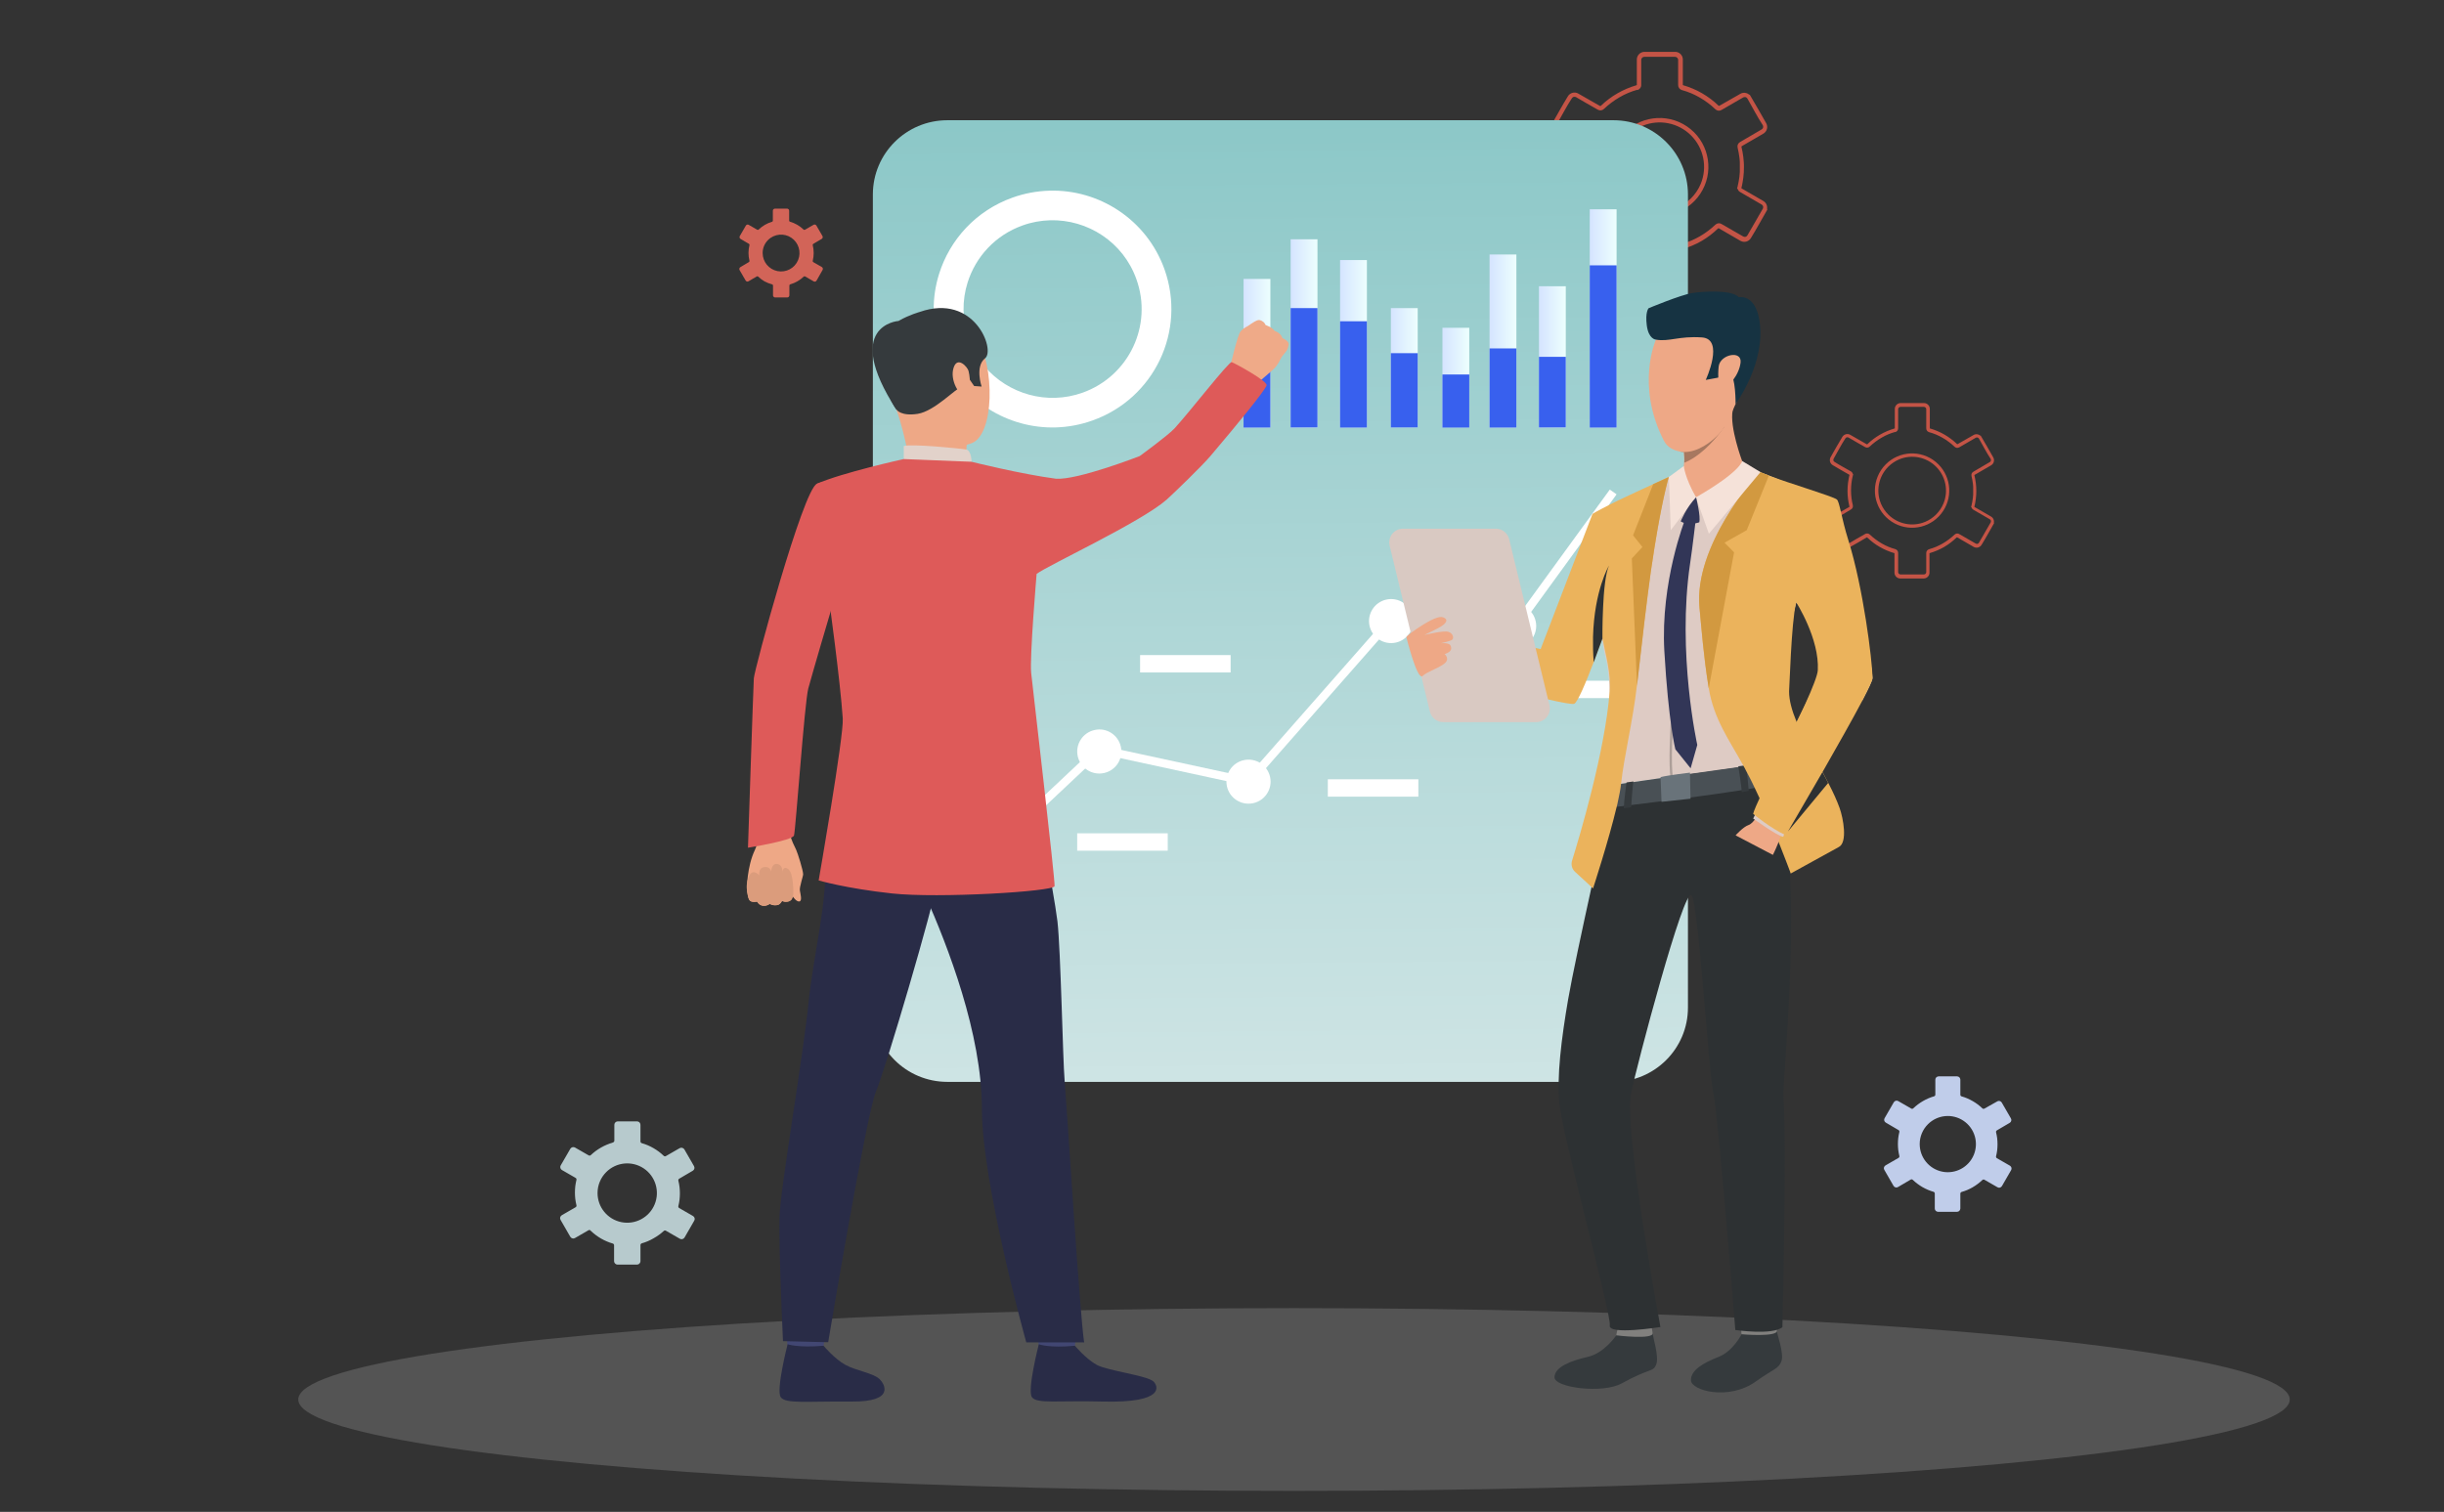 <svg width="459" height="284" viewBox="0 0 459 284" fill="none" xmlns="http://www.w3.org/2000/svg">
<rect x="0" y="0" width="459" height="284" fill="#333333" stroke="none"/>
<ellipse opacity="0.2" cx="243.023" cy="262.899" rx="187.01" ry="17.165" fill="#D9D9D9"/>
<path fill-rule="evenodd" clip-rule="evenodd" d="M362.082 211.184C363.864 209.405 366.655 209.132 368.748 210.532C370.841 211.932 371.653 214.615 370.689 216.942C369.725 219.268 367.252 220.589 364.782 220.098C362.313 219.607 360.533 217.44 360.533 214.921C360.53 213.519 361.088 212.173 362.082 211.184ZM363.222 205.944C362.499 206.155 361.805 206.453 361.153 206.831C360.494 207.212 359.883 207.67 359.332 208.197C359.231 208.3 359.073 208.319 358.949 208.245L356.489 206.831C356.353 206.754 356.192 206.734 356.042 206.775C355.883 206.816 355.748 206.92 355.666 207.063L353.941 210.05C353.857 210.189 353.834 210.356 353.877 210.513C353.923 210.668 354.026 210.799 354.165 210.88L356.561 212.286C356.687 212.357 356.75 212.505 356.713 212.645C356.623 213.011 356.553 213.382 356.505 213.756C356.463 214.135 356.442 214.516 356.441 214.898C356.442 215.277 356.463 215.655 356.505 216.032C356.553 216.408 356.622 216.782 356.713 217.15C356.751 217.297 356.681 217.45 356.545 217.518L354.109 218.923C353.971 219.009 353.869 219.143 353.821 219.299C353.778 219.453 353.802 219.618 353.885 219.754L355.618 222.765C355.705 222.903 355.838 223.005 355.994 223.053C356.148 223.095 356.313 223.072 356.449 222.989L358.845 221.583C358.969 221.508 359.127 221.528 359.229 221.631C359.781 222.155 360.392 222.613 361.05 222.997C361.707 223.375 362.406 223.672 363.134 223.883C363.273 223.923 363.368 224.05 363.366 224.195V227.03C363.365 227.191 363.432 227.344 363.55 227.453C363.663 227.57 363.818 227.636 363.981 227.637H367.559C367.889 227.625 368.154 227.36 368.166 227.03V224.227C368.168 224.077 368.269 223.946 368.414 223.907C369.138 223.704 369.833 223.409 370.482 223.029C371.14 222.645 371.751 222.187 372.303 221.663C372.41 221.557 372.577 221.54 372.703 221.623L375.147 223.029C375.283 223.112 375.448 223.135 375.602 223.092C375.758 223.045 375.891 222.943 375.977 222.805L377.703 219.81C377.785 219.673 377.808 219.509 377.766 219.355C377.723 219.199 377.623 219.066 377.487 218.979L375.027 217.565C374.903 217.492 374.841 217.346 374.875 217.206C374.966 216.838 375.035 216.464 375.083 216.088C375.124 215.711 375.146 215.333 375.147 214.954C375.146 214.572 375.124 214.191 375.083 213.812C375.034 213.438 374.965 213.067 374.875 212.701C374.84 212.551 374.913 212.396 375.051 212.326L377.447 210.92C377.584 210.839 377.685 210.707 377.726 210.553C377.77 210.396 377.747 210.229 377.663 210.09L375.937 207.103C375.772 206.83 375.425 206.729 375.139 206.871L372.687 208.253C372.559 208.327 372.397 208.304 372.295 208.197C371.749 207.671 371.14 207.215 370.482 206.839C369.828 206.456 369.127 206.158 368.398 205.952C368.259 205.913 368.164 205.785 368.166 205.641V202.805C368.165 202.643 368.099 202.488 367.982 202.374C367.87 202.263 367.718 202.199 367.559 202.198H364.085C363.924 202.201 363.77 202.263 363.653 202.374C363.537 202.488 363.471 202.643 363.47 202.805V205.641C363.466 205.787 363.364 205.912 363.222 205.944Z" fill="#C0CDEA"/>
<path fill-rule="evenodd" clip-rule="evenodd" d="M354.167 87.216C356.707 84.678 360.758 84.48 363.533 86.758C366.308 89.036 366.903 93.048 364.908 96.033C362.914 99.019 358.981 100.005 355.813 98.314C352.646 96.623 351.278 92.806 352.65 89.488C353 88.638 353.516 87.865 354.167 87.216ZM356.688 86.291C355.918 86.613 355.218 87.083 354.627 87.674C352.814 89.491 352.27 92.22 353.248 94.593C353.569 95.363 354.038 96.063 354.627 96.654C356.444 98.467 359.173 99.011 361.546 98.033C362.319 97.715 363.019 97.247 363.607 96.654C364.198 96.064 364.668 95.363 364.99 94.593C365.973 92.217 365.427 89.483 363.608 87.665C361.789 85.848 359.054 85.306 356.679 86.291H356.688ZM355.916 81.14C355.477 81.263 355.047 81.412 354.627 81.589C354.201 81.768 353.786 81.975 353.388 82.209C352.983 82.442 352.593 82.7 352.22 82.981C351.847 83.26 351.49 83.56 351.152 83.879C351.039 83.992 350.892 84.063 350.734 84.082C350.578 84.099 350.421 84.066 350.285 83.987C349.257 83.394 348.175 82.806 347.169 82.191C347.121 82.168 347.069 82.153 347.016 82.146C346.96 82.137 346.902 82.137 346.845 82.146C346.788 82.16 346.734 82.186 346.688 82.222C346.641 82.258 346.602 82.302 346.572 82.353C345.826 83.484 345.072 84.953 344.38 86.151C344.351 86.201 344.331 86.256 344.322 86.313C344.313 86.373 344.313 86.433 344.322 86.493C344.339 86.549 344.365 86.602 344.398 86.65C344.435 86.694 344.479 86.732 344.529 86.762C345.453 87.373 346.643 87.984 347.627 88.558C347.765 88.638 347.872 88.761 347.932 88.909C347.955 88.957 347.972 89.008 347.981 89.061H348.044L347.973 89.353C347.914 89.578 347.869 89.802 347.824 90.031C347.779 90.26 347.752 90.48 347.721 90.722C347.69 90.965 347.672 91.172 347.658 91.418C347.645 91.665 347.636 91.868 347.636 92.124C347.636 92.379 347.636 92.6 347.658 92.824C347.681 93.049 347.694 93.273 347.721 93.525C347.748 93.776 347.784 93.974 347.824 94.212C347.865 94.449 347.919 94.66 347.973 94.894C348.057 95.224 347.9 95.568 347.595 95.72L344.861 97.355L344.537 97.543C344.487 97.572 344.443 97.61 344.407 97.656C344.372 97.702 344.346 97.756 344.331 97.813C344.322 97.871 344.322 97.93 344.331 97.988C344.339 98.045 344.359 98.1 344.389 98.149L346.419 101.67L346.581 101.953C346.611 102.002 346.651 102.044 346.697 102.078C346.744 102.115 346.797 102.142 346.854 102.159C346.912 102.168 346.972 102.168 347.03 102.159C347.087 102.15 347.142 102.131 347.191 102.101C348.17 101.486 349.279 100.897 350.294 100.305C350.43 100.228 350.588 100.197 350.743 100.215C350.9 100.234 351.047 100.303 351.161 100.412C351.498 100.733 351.855 101.033 352.229 101.311C352.975 101.872 353.786 102.341 354.645 102.707C355.072 102.883 355.51 103.033 355.956 103.156C356.11 103.199 356.244 103.292 356.338 103.421C356.436 103.55 356.488 103.708 356.486 103.87V107.462C356.485 107.521 356.496 107.579 356.517 107.633C356.543 107.685 356.576 107.734 356.616 107.776C356.658 107.817 356.707 107.85 356.76 107.875C356.813 107.895 356.869 107.906 356.926 107.907H361.318C361.376 107.906 361.433 107.895 361.488 107.875C361.541 107.85 361.59 107.817 361.632 107.776C361.672 107.734 361.705 107.685 361.731 107.633C361.75 107.578 361.761 107.52 361.762 107.462V103.87C361.763 103.707 361.818 103.549 361.919 103.421C362.024 103.293 362.167 103.202 362.328 103.161C362.766 103.037 363.196 102.887 363.617 102.711C364.041 102.528 364.455 102.322 364.856 102.092C365.26 101.857 365.65 101.6 366.023 101.32C366.396 101.042 366.751 100.742 367.087 100.421C367.211 100.307 367.369 100.236 367.537 100.219C367.695 100.21 367.853 100.252 367.986 100.341L371.052 102.105C371.102 102.136 371.157 102.156 371.214 102.164C371.272 102.173 371.331 102.173 371.389 102.164C371.446 102.147 371.499 102.119 371.546 102.083C371.593 102.05 371.631 102.007 371.659 101.957C372.386 100.686 373.127 99.425 373.854 98.154C373.885 98.105 373.904 98.05 373.908 97.992C373.922 97.935 373.922 97.875 373.908 97.817C373.895 97.76 373.869 97.706 373.832 97.66C373.799 97.614 373.756 97.575 373.706 97.548L370.608 95.752C370.47 95.672 370.362 95.551 370.298 95.406C370.283 95.368 370.271 95.329 370.262 95.289H370.181L370.262 94.961C370.316 94.732 370.365 94.512 370.406 94.279C370.446 94.045 370.482 93.83 370.514 93.592C370.545 93.354 370.563 93.143 370.576 92.891C370.59 92.64 370.576 92.442 370.576 92.191C370.576 91.939 370.576 91.71 370.576 91.486C370.576 91.261 370.54 91.037 370.514 90.79C370.487 90.543 370.446 90.341 370.406 90.098C370.365 89.856 370.316 89.649 370.262 89.42C370.222 89.258 370.238 89.087 370.307 88.935C370.376 88.787 370.493 88.667 370.639 88.594L373.706 86.798C373.756 86.771 373.799 86.732 373.832 86.686C373.869 86.64 373.895 86.586 373.908 86.529C373.921 86.469 373.921 86.408 373.908 86.349C373.903 86.292 373.884 86.237 373.854 86.187C373.104 85.074 372.355 83.588 371.659 82.389C371.599 82.287 371.503 82.213 371.389 82.182C371.332 82.169 371.272 82.169 371.214 82.182C371.158 82.191 371.103 82.209 371.052 82.236L367.95 84.032C367.814 84.11 367.656 84.143 367.501 84.126C367.342 84.103 367.194 84.031 367.079 83.92C366.744 83.599 366.39 83.299 366.019 83.022C365.647 82.742 365.259 82.486 364.856 82.254C364.453 82.02 364.036 81.812 363.608 81.63C363.181 81.452 362.743 81.302 362.296 81.181C362.143 81.135 362.008 81.042 361.91 80.916C361.813 80.786 361.761 80.629 361.762 80.467V76.875C361.762 76.816 361.751 76.759 361.731 76.704C361.682 76.596 361.596 76.51 361.488 76.462C361.434 76.44 361.376 76.429 361.318 76.43H356.926C356.869 76.429 356.812 76.439 356.76 76.462C356.706 76.485 356.657 76.518 356.616 76.56C356.533 76.644 356.487 76.757 356.486 76.875V80.467C356.487 80.808 356.252 81.103 355.92 81.181L355.916 81.14ZM354.371 81.006C353.923 81.198 353.487 81.417 353.064 81.661C352.636 81.907 352.223 82.18 351.83 82.478C351.436 82.775 351.061 83.096 350.707 83.439C350.693 83.451 350.676 83.459 350.658 83.462C350.64 83.467 350.621 83.467 350.604 83.462C349.562 82.86 348.516 82.263 347.461 81.666C347.34 81.599 347.207 81.558 347.07 81.544C346.933 81.528 346.794 81.538 346.661 81.576C346.521 81.612 346.39 81.676 346.275 81.764C346.161 81.85 346.066 81.959 345.997 82.083C345.242 83.305 344.524 84.629 343.801 85.882C343.73 86.007 343.685 86.144 343.666 86.286C343.648 86.429 343.657 86.573 343.693 86.713C343.73 86.851 343.794 86.981 343.882 87.094C343.969 87.208 344.078 87.304 344.201 87.377C345.198 87.992 346.28 88.576 347.299 89.173C347.315 89.182 347.328 89.197 347.335 89.214C347.341 89.231 347.341 89.25 347.335 89.268L347.263 89.559C347.232 89.699 347.205 89.842 347.178 90.008C347.133 90.255 347.092 90.502 347.066 90.74C347.039 90.978 347.012 91.221 346.998 91.477C346.985 91.733 346.976 91.975 346.976 92.218C346.976 92.46 346.976 92.707 346.998 92.959C347.021 93.21 347.034 93.457 347.066 93.695C347.097 93.933 347.133 94.175 347.178 94.422C347.223 94.669 347.272 94.912 347.33 95.141C347.337 95.16 347.337 95.18 347.33 95.199C347.322 95.217 347.308 95.231 347.29 95.24C346.154 95.85 344.996 96.587 343.873 97.215L343.913 97.265L343.877 97.305C343.789 97.42 343.725 97.551 343.689 97.691C343.65 97.838 343.64 97.99 343.662 98.14C343.681 98.281 343.727 98.417 343.797 98.54L346.154 102.626L346.199 102.599L346.271 102.662C346.385 102.75 346.517 102.815 346.657 102.851C346.795 102.887 346.938 102.896 347.079 102.878C347.218 102.86 347.352 102.816 347.474 102.747C348.507 102.2 349.567 101.539 350.586 100.951C350.603 100.946 350.622 100.946 350.64 100.951C350.658 100.954 350.675 100.962 350.689 100.974C351.043 101.317 351.418 101.638 351.812 101.935C352.206 102.232 352.619 102.505 353.047 102.752C353.472 102.996 353.911 103.215 354.362 103.407C354.814 103.601 355.277 103.766 355.75 103.901C355.769 103.904 355.786 103.915 355.795 103.933C355.803 103.948 355.803 103.967 355.795 103.982V107.574C355.795 107.718 355.824 107.86 355.88 107.992C355.935 108.125 356.016 108.246 356.118 108.347C356.22 108.448 356.34 108.528 356.473 108.585C356.604 108.639 356.744 108.666 356.886 108.665H361.277C361.42 108.666 361.562 108.639 361.695 108.585C361.826 108.527 361.946 108.447 362.049 108.347C362.15 108.244 362.231 108.124 362.287 107.992C362.342 107.859 362.369 107.718 362.368 107.574V103.982C362.363 103.965 362.363 103.946 362.368 103.928C362.382 103.915 362.399 103.906 362.418 103.901C362.887 103.764 363.347 103.599 363.796 103.407C364.247 103.218 364.685 103.001 365.107 102.756C365.964 102.257 366.756 101.654 367.465 100.96C367.479 100.946 367.498 100.938 367.519 100.938C367.536 100.93 367.555 100.93 367.572 100.938L370.671 102.734C370.922 102.876 371.218 102.914 371.497 102.842C371.773 102.766 372.009 102.588 372.157 102.343C372.97 101.032 373.738 99.6 374.514 98.257L374.474 98.23C374.476 98.196 374.476 98.161 374.474 98.127C374.492 97.986 374.483 97.842 374.447 97.705C374.409 97.565 374.345 97.434 374.258 97.319C374.171 97.206 374.063 97.112 373.94 97.04L370.841 95.244C370.825 95.237 370.812 95.224 370.805 95.208C370.799 95.189 370.799 95.169 370.805 95.15L370.886 94.822C370.913 94.696 370.94 94.566 370.963 94.431C371.007 94.184 371.048 93.942 371.075 93.704C371.102 93.466 371.124 93.219 371.142 92.968C371.16 92.716 371.165 92.465 371.165 92.227C371.165 91.989 371.165 91.737 371.142 91.486C371.12 91.234 371.102 90.987 371.075 90.749C371.048 90.511 371.007 90.269 370.963 90.017C370.918 89.766 370.864 89.532 370.81 89.299C370.803 89.28 370.803 89.26 370.81 89.241C370.819 89.224 370.833 89.212 370.85 89.205L373.944 87.409C374.193 87.262 374.376 87.023 374.451 86.744C374.487 86.605 374.497 86.46 374.478 86.317C374.461 86.179 374.417 86.044 374.348 85.922C373.612 84.575 372.763 83.179 371.986 81.827L371.941 81.854C371.918 81.832 371.892 81.813 371.865 81.796C371.753 81.707 371.623 81.642 371.483 81.607C371.205 81.53 370.908 81.567 370.657 81.71L370.428 81.845L367.635 83.435C367.618 83.441 367.599 83.441 367.581 83.435C367.563 83.43 367.546 83.421 367.532 83.408C367.179 83.065 366.804 82.746 366.409 82.451C366.018 82.155 365.609 81.883 365.184 81.639C364.76 81.391 364.321 81.172 363.868 80.983C363.415 80.789 362.95 80.624 362.476 80.489C362.458 80.483 362.443 80.472 362.431 80.458C362.427 80.44 362.427 80.422 362.431 80.404V76.812C362.432 76.668 362.405 76.527 362.35 76.394C362.294 76.262 362.213 76.142 362.112 76.039C362.012 75.937 361.891 75.856 361.758 75.801C361.625 75.746 361.483 75.716 361.34 75.716H356.949C356.807 75.717 356.666 75.746 356.535 75.801C356.402 75.854 356.281 75.936 356.181 76.039C355.975 76.244 355.858 76.522 355.857 76.812V80.404C355.864 80.421 355.864 80.441 355.857 80.458C355.848 80.475 355.831 80.486 355.812 80.489C355.322 80.631 354.84 80.804 354.371 81.006Z" fill="#C45446"/>
<path fill-rule="evenodd" clip-rule="evenodd" d="M305.187 24.85C308.525 21.515 313.847 21.256 317.494 24.249C321.14 27.243 321.922 32.514 319.302 36.437C316.681 40.361 311.512 41.657 307.35 39.435C303.188 37.212 301.39 32.196 303.192 27.836C303.654 26.719 304.331 25.704 305.187 24.85ZM308.497 23.634C307.485 24.058 306.565 24.676 305.789 25.452C303.406 27.84 302.691 31.426 303.977 34.544C304.399 35.556 305.014 36.477 305.789 37.253C308.177 39.636 311.763 40.35 314.881 39.064C315.896 38.648 316.817 38.032 317.59 37.253C318.366 36.477 318.983 35.557 319.407 34.544C320.698 31.422 319.981 27.829 317.591 25.441C315.2 23.053 311.606 22.34 308.485 23.634H308.497ZM307.485 16.866C306.909 17.027 306.343 17.224 305.792 17.456C305.231 17.691 304.687 17.963 304.163 18.271C303.631 18.577 303.119 18.916 302.629 19.286C302.139 19.652 301.67 20.046 301.225 20.466C301.077 20.614 300.883 20.707 300.676 20.731C300.471 20.754 300.264 20.71 300.086 20.607C298.735 19.828 297.313 19.055 295.991 18.247C295.928 18.217 295.86 18.197 295.79 18.188C295.716 18.176 295.64 18.176 295.566 18.188C295.491 18.206 295.42 18.24 295.359 18.288C295.298 18.335 295.245 18.393 295.206 18.46C294.227 19.947 293.235 21.876 292.327 23.451C292.288 23.517 292.262 23.589 292.25 23.664C292.238 23.742 292.238 23.822 292.25 23.9C292.272 23.974 292.306 24.043 292.35 24.106C292.399 24.165 292.456 24.215 292.521 24.254C293.737 25.056 295.3 25.859 296.593 26.614C296.774 26.719 296.915 26.881 296.994 27.074C297.024 27.138 297.046 27.206 297.059 27.275H297.141L297.047 27.659C296.97 27.954 296.911 28.249 296.852 28.549C296.793 28.85 296.758 29.14 296.717 29.458C296.675 29.777 296.652 30.048 296.634 30.373C296.616 30.697 296.604 30.963 296.604 31.299C296.604 31.636 296.604 31.925 296.634 32.22C296.663 32.515 296.681 32.81 296.717 33.14C296.752 33.471 296.799 33.73 296.852 34.043C296.905 34.356 296.976 34.633 297.047 34.94C297.158 35.373 296.952 35.825 296.551 36.026L292.958 38.173L292.533 38.421C292.467 38.459 292.409 38.509 292.362 38.569C292.315 38.63 292.281 38.7 292.262 38.775C292.25 38.851 292.25 38.929 292.262 39.005C292.272 39.081 292.298 39.153 292.338 39.218L295.005 43.844L295.218 44.215C295.258 44.28 295.31 44.336 295.371 44.381C295.433 44.429 295.503 44.465 295.578 44.487C295.654 44.498 295.732 44.498 295.808 44.487C295.883 44.475 295.955 44.449 296.02 44.41C297.307 43.602 298.764 42.829 300.098 42.05C300.277 41.949 300.483 41.908 300.688 41.932C300.894 41.957 301.087 42.048 301.236 42.192C301.68 42.613 302.149 43.007 302.641 43.372C303.621 44.109 304.687 44.725 305.815 45.207C306.377 45.438 306.952 45.636 307.538 45.797C307.74 45.853 307.917 45.975 308.04 46.145C308.168 46.315 308.237 46.522 308.234 46.735V51.455C308.233 51.532 308.248 51.608 308.276 51.68C308.309 51.749 308.353 51.812 308.406 51.868C308.461 51.922 308.525 51.965 308.594 51.998C308.664 52.024 308.738 52.038 308.813 52.04H314.583C314.66 52.038 314.736 52.024 314.808 51.998C314.877 51.965 314.941 51.922 314.996 51.868C315.049 51.812 315.093 51.749 315.126 51.68C315.152 51.608 315.166 51.532 315.168 51.455V46.735C315.169 46.521 315.241 46.313 315.374 46.145C315.512 45.977 315.7 45.857 315.911 45.803C316.487 45.64 317.052 45.443 317.604 45.213C318.162 44.972 318.706 44.7 319.233 44.398C319.764 44.09 320.276 43.752 320.767 43.383C321.257 43.019 321.724 42.625 322.166 42.203C322.328 42.053 322.535 41.96 322.756 41.938C322.964 41.925 323.172 41.981 323.346 42.097L327.376 44.416C327.44 44.456 327.513 44.482 327.588 44.493C327.664 44.504 327.742 44.504 327.818 44.493C327.893 44.471 327.963 44.434 328.025 44.387C328.086 44.343 328.136 44.287 328.172 44.221C329.128 42.551 330.102 40.893 331.058 39.224C331.099 39.16 331.123 39.087 331.129 39.011C331.146 38.935 331.146 38.857 331.129 38.781C331.111 38.706 331.077 38.635 331.028 38.575C330.985 38.514 330.928 38.463 330.863 38.427L326.792 36.067C326.611 35.963 326.468 35.804 326.384 35.612C326.365 35.562 326.35 35.511 326.337 35.459H326.231L326.337 35.028C326.408 34.727 326.473 34.438 326.526 34.131C326.579 33.825 326.626 33.541 326.668 33.229C326.709 32.916 326.733 32.639 326.75 32.308C326.768 31.978 326.75 31.718 326.75 31.388C326.75 31.057 326.75 30.756 326.75 30.461C326.75 30.166 326.703 29.871 326.668 29.547C326.632 29.222 326.579 28.957 326.526 28.638C326.473 28.319 326.408 28.048 326.337 27.747C326.285 27.534 326.305 27.309 326.396 27.11C326.487 26.915 326.641 26.757 326.833 26.661L330.863 24.301C330.928 24.265 330.985 24.215 331.028 24.154C331.077 24.093 331.111 24.023 331.129 23.947C331.146 23.869 331.146 23.789 331.129 23.711C331.121 23.636 331.097 23.563 331.058 23.499C330.072 22.035 329.087 20.082 328.172 18.507C328.094 18.373 327.967 18.276 327.818 18.235C327.743 18.218 327.664 18.218 327.588 18.235C327.514 18.247 327.442 18.271 327.376 18.306L323.299 20.666C323.12 20.769 322.913 20.812 322.708 20.79C322.5 20.76 322.306 20.665 322.154 20.519C321.714 20.097 321.249 19.703 320.761 19.339C320.273 18.971 319.763 18.634 319.233 18.33C318.704 18.022 318.156 17.748 317.593 17.51C317.032 17.276 316.456 17.079 315.87 16.919C315.668 16.859 315.491 16.738 315.362 16.571C315.235 16.401 315.167 16.194 315.168 15.981V11.261C315.167 11.184 315.153 11.108 315.126 11.037C315.063 10.895 314.949 10.781 314.808 10.718C314.736 10.69 314.66 10.676 314.583 10.677H308.813C308.738 10.675 308.663 10.689 308.594 10.718C308.524 10.749 308.459 10.793 308.406 10.848C308.297 10.958 308.235 11.106 308.234 11.261V15.981C308.235 16.429 307.927 16.818 307.491 16.919L307.485 16.866ZM305.455 16.689C304.866 16.942 304.293 17.229 303.738 17.55C303.175 17.873 302.633 18.232 302.116 18.624C301.598 19.014 301.106 19.436 300.64 19.887C300.622 19.903 300.599 19.913 300.576 19.916C300.552 19.923 300.528 19.923 300.505 19.916C299.136 19.126 297.761 18.341 296.374 17.556C296.216 17.469 296.041 17.415 295.861 17.397C295.681 17.375 295.498 17.389 295.324 17.438C295.14 17.486 294.967 17.57 294.817 17.686C294.667 17.798 294.542 17.941 294.451 18.105C293.459 19.71 292.515 21.451 291.565 23.097C291.472 23.261 291.412 23.441 291.388 23.628C291.364 23.815 291.376 24.006 291.424 24.189C291.472 24.37 291.557 24.541 291.672 24.69C291.787 24.839 291.929 24.965 292.091 25.062C293.4 25.87 294.822 26.637 296.162 27.422C296.183 27.434 296.2 27.453 296.209 27.475C296.218 27.498 296.218 27.523 296.209 27.546L296.115 27.929C296.073 28.112 296.038 28.301 296.003 28.52C295.944 28.844 295.89 29.169 295.855 29.481C295.82 29.794 295.784 30.113 295.767 30.449C295.749 30.785 295.737 31.104 295.737 31.422C295.737 31.741 295.737 32.066 295.767 32.396C295.796 32.727 295.814 33.051 295.855 33.364C295.896 33.676 295.944 33.995 296.003 34.32C296.062 34.644 296.127 34.963 296.203 35.264C296.212 35.289 296.212 35.316 296.203 35.34C296.192 35.364 296.173 35.382 296.15 35.394C294.657 36.196 293.135 37.164 291.66 37.99L291.713 38.055L291.666 38.108C291.55 38.258 291.465 38.431 291.418 38.615C291.366 38.808 291.354 39.008 291.382 39.205C291.407 39.39 291.467 39.568 291.559 39.73L294.657 45.1L294.716 45.065L294.811 45.147C294.961 45.263 295.134 45.348 295.318 45.395C295.499 45.442 295.687 45.454 295.873 45.43C296.055 45.408 296.232 45.349 296.392 45.259C297.749 44.539 299.142 43.672 300.481 42.899C300.504 42.892 300.529 42.892 300.552 42.899C300.576 42.903 300.598 42.913 300.617 42.929C301.082 43.38 301.575 43.801 302.092 44.191C302.611 44.582 303.153 44.94 303.715 45.265C304.273 45.586 304.851 45.874 305.443 46.127C306.037 46.381 306.646 46.597 307.267 46.776C307.292 46.779 307.314 46.794 307.326 46.817C307.336 46.837 307.336 46.862 307.326 46.882V51.602C307.326 51.791 307.364 51.977 307.438 52.151C307.51 52.326 307.616 52.484 307.751 52.617C307.885 52.75 308.043 52.856 308.217 52.93C308.389 53.001 308.573 53.037 308.76 53.036H314.53C314.718 53.038 314.905 53.001 315.079 52.93C315.252 52.855 315.41 52.749 315.545 52.617C315.678 52.483 315.784 52.325 315.858 52.151C315.929 51.977 315.965 51.791 315.964 51.602V46.882C315.957 46.859 315.957 46.834 315.964 46.811C315.982 46.794 316.005 46.782 316.029 46.776C316.645 46.596 317.25 46.379 317.841 46.127C318.432 45.878 319.008 45.593 319.563 45.271C320.69 44.615 321.73 43.823 322.661 42.911C322.68 42.893 322.706 42.882 322.732 42.881C322.754 42.871 322.78 42.871 322.803 42.881L326.874 45.242C327.204 45.428 327.593 45.479 327.96 45.383C328.322 45.284 328.633 45.05 328.827 44.728C329.895 43.005 330.904 41.123 331.925 39.359L331.872 39.323C331.875 39.278 331.875 39.233 331.872 39.188C331.896 39.002 331.884 38.814 331.837 38.633C331.787 38.45 331.703 38.278 331.589 38.126C331.474 37.978 331.331 37.854 331.17 37.76L327.098 35.4C327.077 35.391 327.06 35.374 327.051 35.352C327.043 35.327 327.043 35.3 327.051 35.276L327.157 34.845C327.193 34.68 327.228 34.508 327.258 34.331C327.317 34.007 327.37 33.688 327.405 33.376C327.441 33.063 327.47 32.738 327.494 32.408C327.517 32.078 327.523 31.747 327.523 31.434C327.523 31.122 327.523 30.791 327.494 30.461C327.464 30.13 327.441 29.806 327.405 29.493C327.37 29.18 327.317 28.862 327.258 28.531C327.199 28.201 327.128 27.894 327.057 27.587C327.049 27.562 327.049 27.535 327.057 27.511C327.069 27.489 327.088 27.472 327.11 27.463L331.176 25.103C331.503 24.91 331.743 24.597 331.842 24.23C331.89 24.047 331.902 23.857 331.878 23.669C331.855 23.487 331.797 23.31 331.707 23.15C330.739 21.38 329.624 19.545 328.603 17.769L328.544 17.804C328.513 17.775 328.48 17.75 328.444 17.727C328.296 17.61 328.125 17.526 327.942 17.48C327.577 17.378 327.186 17.426 326.857 17.615L326.556 17.792L322.885 19.881C322.863 19.889 322.838 19.889 322.815 19.881C322.79 19.875 322.768 19.863 322.75 19.846C322.286 19.395 321.793 18.976 321.275 18.589C320.761 18.199 320.223 17.842 319.664 17.521C319.108 17.195 318.53 16.907 317.935 16.659C317.34 16.404 316.729 16.188 316.106 16.01C316.083 16.002 316.062 15.988 316.047 15.969C316.042 15.946 316.042 15.921 316.047 15.898V11.178C316.048 10.99 316.012 10.803 315.941 10.629C315.866 10.455 315.76 10.297 315.628 10.163C315.495 10.028 315.337 9.921 315.162 9.85C314.988 9.777 314.801 9.739 314.613 9.738H308.842C308.656 9.739 308.471 9.777 308.299 9.85C308.123 9.92 307.964 10.027 307.833 10.163C307.562 10.431 307.409 10.796 307.408 11.178V15.898C307.418 15.921 307.418 15.946 307.408 15.969C307.396 15.991 307.374 16.006 307.349 16.01C306.704 16.197 306.072 16.424 305.455 16.689Z" fill="#C45446"/>
<path fill-rule="evenodd" clip-rule="evenodd" d="M113.859 220.172C115.74 218.294 118.685 218.006 120.895 219.484C123.104 220.962 123.962 223.795 122.944 226.25C121.926 228.706 119.316 230.101 116.709 229.582C114.102 229.064 112.224 226.776 112.223 224.118C112.221 222.637 112.809 221.217 113.859 220.172ZM115.065 214.641C113.53 215.085 112.122 215.888 110.959 216.985C110.852 217.094 110.685 217.115 110.555 217.036L107.958 215.544C107.655 215.402 107.295 215.507 107.115 215.788L105.293 218.941C105.133 219.24 105.238 219.612 105.53 219.784L108.101 221.268C108.231 221.343 108.296 221.494 108.261 221.639C108.166 222.028 108.093 222.422 108.042 222.82C107.998 223.22 107.976 223.623 107.975 224.025C107.976 224.425 107.998 224.825 108.042 225.223C108.092 225.62 108.166 226.014 108.261 226.403C108.302 226.558 108.228 226.72 108.084 226.791L105.513 228.275C105.365 228.363 105.256 228.505 105.209 228.671C105.164 228.834 105.188 229.008 105.277 229.152L107.106 232.33C107.197 232.476 107.338 232.584 107.502 232.634C107.665 232.679 107.839 232.654 107.983 232.566L110.555 231.082C110.704 231.018 110.878 231.076 110.959 231.217C111.542 231.77 112.187 232.254 112.882 232.659C113.574 233.059 114.313 233.374 115.082 233.595C115.228 233.637 115.329 233.771 115.327 233.924V236.917C115.328 237.086 115.398 237.247 115.521 237.364C115.638 237.484 115.799 237.554 115.967 237.557H119.643C119.812 237.554 119.973 237.484 120.09 237.364C120.213 237.247 120.283 237.086 120.284 236.917V233.89C120.286 233.732 120.393 233.594 120.545 233.553C121.31 233.338 122.044 233.027 122.729 232.625C123.433 232.233 124.09 231.761 124.685 231.217C124.808 231.119 124.984 231.119 125.107 231.217L127.687 232.701C127.831 232.789 128.005 232.814 128.167 232.768C128.332 232.719 128.473 232.611 128.564 232.465L130.385 229.303C130.473 229.156 130.498 228.98 130.452 228.814C130.403 228.652 130.295 228.513 130.149 228.426L127.56 226.934C127.429 226.857 127.364 226.703 127.4 226.555C127.496 226.166 127.569 225.772 127.619 225.374C127.663 224.977 127.686 224.577 127.687 224.177C127.686 223.774 127.663 223.372 127.619 222.971C127.568 222.574 127.495 222.18 127.4 221.791C127.364 221.634 127.441 221.474 127.586 221.403L130.115 219.919C130.407 219.747 130.511 219.375 130.351 219.076L128.53 215.915C128.441 215.768 128.299 215.663 128.134 215.619C127.972 215.575 127.799 215.597 127.653 215.678L125.056 217.171C124.921 217.249 124.751 217.224 124.643 217.112C124.067 216.557 123.424 216.075 122.729 215.678C122.038 215.275 121.299 214.96 120.529 214.743C120.382 214.701 120.282 214.566 120.284 214.414V211.286C120.283 211.114 120.213 210.95 120.09 210.831C119.97 210.715 119.81 210.649 119.643 210.645H116.018C115.851 210.649 115.692 210.715 115.571 210.831C115.448 210.95 115.378 211.114 115.377 211.286V214.279C115.376 214.441 115.259 214.579 115.099 214.608L115.065 214.641Z" fill="#B7CACD"/>
<path fill-rule="evenodd" clip-rule="evenodd" d="M280.163 38.127C281.457 36.835 283.484 36.637 285.004 37.654C286.523 38.67 287.114 40.619 286.413 42.309C285.713 43.998 283.917 44.958 282.124 44.601C280.33 44.244 279.038 42.67 279.037 40.842C279.035 39.823 279.44 38.845 280.163 38.127ZM281.024 34.322C279.963 34.63 278.994 35.191 278.199 35.958C278.122 36.031 278.006 36.046 277.914 35.992L276.134 34.966C276.035 34.909 275.918 34.895 275.809 34.925C275.694 34.954 275.597 35.03 275.542 35.134L274.283 37.303C274.227 37.406 274.213 37.527 274.243 37.64C274.271 37.753 274.344 37.849 274.446 37.907L276.186 38.928C276.279 38.978 276.325 39.087 276.296 39.189C276.228 39.454 276.178 39.723 276.145 39.995C276.11 40.27 276.093 40.547 276.093 40.824C276.093 41.1 276.11 41.375 276.145 41.648C276.177 41.922 276.227 42.193 276.296 42.46C276.321 42.568 276.268 42.678 276.168 42.727L274.399 43.777C274.299 43.838 274.226 43.936 274.196 44.05C274.166 44.163 274.181 44.283 274.237 44.386L275.501 46.567C275.62 46.768 275.876 46.839 276.081 46.729L277.822 45.708C277.914 45.655 278.03 45.669 278.106 45.743C278.503 46.126 278.945 46.459 279.423 46.735C279.928 47.009 280.466 47.219 281.024 47.362C281.125 47.39 281.196 47.482 281.198 47.588V49.647C281.196 49.763 281.242 49.874 281.325 49.954C281.407 50.039 281.52 50.087 281.638 50.088H284.162C284.28 50.087 284.393 50.039 284.475 49.954C284.558 49.874 284.604 49.763 284.602 49.647V47.588C284.606 47.48 284.678 47.386 284.782 47.356C285.31 47.207 285.816 46.993 286.29 46.718C286.768 46.443 287.211 46.109 287.607 45.726C287.694 45.657 287.816 45.657 287.903 45.726L289.672 46.747C289.878 46.857 290.134 46.785 290.252 46.584L291.517 44.357C291.573 44.256 291.588 44.138 291.557 44.026C291.528 43.912 291.455 43.815 291.354 43.754L289.574 42.727C289.482 42.675 289.436 42.568 289.463 42.466C289.53 42.199 289.578 41.928 289.608 41.654C289.643 41.381 289.661 41.106 289.661 40.83C289.661 40.553 289.643 40.276 289.608 40.001C289.578 39.729 289.529 39.46 289.463 39.194C289.433 39.088 289.485 38.975 289.585 38.928L291.325 37.901C291.427 37.844 291.5 37.747 291.528 37.634C291.558 37.521 291.544 37.401 291.488 37.298L290.229 35.128C290.174 35.024 290.077 34.948 289.962 34.919C289.848 34.888 289.727 34.905 289.626 34.966L287.845 35.992C287.75 36.047 287.631 36.03 287.555 35.952C287.159 35.572 286.719 35.24 286.244 34.966C285.768 34.689 285.26 34.473 284.73 34.322C284.628 34.294 284.557 34.201 284.556 34.096V32.036C284.557 31.919 284.511 31.807 284.428 31.723C284.344 31.643 284.232 31.597 284.115 31.596H281.604C281.487 31.597 281.375 31.643 281.29 31.723C281.208 31.807 281.162 31.919 281.163 32.036V34.096C281.167 34.192 281.112 34.282 281.024 34.322Z" fill="#D26458"/>
<path d="M303.022 203.229H177.916C170.194 203.229 163.93 196.982 163.93 189.281V36.534C163.93 28.833 170.194 22.586 177.916 22.586H303.022C310.744 22.586 317.008 28.833 317.008 36.534V189.281C317.008 196.982 310.744 203.229 303.022 203.229Z" fill="url(#paint0_linear)"/>
<path d="M218.69 50.56C215.341 41.252 206.418 35.514 197.008 35.821C194.733 35.897 192.432 36.305 190.156 37.121C183.304 39.569 178.394 45.001 176.375 51.427C174.968 55.889 174.968 60.811 176.656 65.554C176.835 66.013 177.014 66.497 177.193 66.931C178.088 68.971 179.264 70.832 180.644 72.464C186.474 79.298 196.165 82.205 205.165 78.992C216.798 74.861 222.832 62.137 218.69 50.56ZM203.324 73.765C196.599 76.162 189.338 73.994 184.94 68.869C183.892 67.645 183.022 66.242 182.358 64.712C182.204 64.381 182.076 64.024 181.948 63.667C180.67 60.122 180.67 56.425 181.718 53.084C183.227 48.265 186.909 44.185 192.048 42.349C193.736 41.737 195.474 41.431 197.187 41.38C204.244 41.175 210.943 45.46 213.423 52.447C216.543 61.117 212.017 70.654 203.324 73.765Z" fill="white"/>
<path d="M261.572 117.191L284.967 118.517L303.606 92.864L302.328 91.972L284.2 116.911L260.907 115.61L234.214 145.981L206.242 139.938L178.628 165.922L179.676 167.07L206.727 141.621L234.776 147.69L261.572 117.191Z" fill="white"/>
<path d="M238.531 145.956C239.017 148.2 237.585 150.393 235.361 150.877C233.111 151.362 230.912 149.934 230.426 147.715C229.94 145.471 231.372 143.278 233.596 142.794C235.846 142.309 238.045 143.712 238.531 145.956Z" fill="white"/>
<path d="M265.311 115.789C265.797 118.033 264.365 120.226 262.14 120.711C259.89 121.195 257.691 119.767 257.206 117.549C256.72 115.305 258.152 113.112 260.376 112.627C262.6 112.143 264.825 113.545 265.311 115.789Z" fill="white"/>
<path d="M288.415 116.707C288.9 118.951 287.469 121.144 285.244 121.629C282.994 122.113 280.795 120.685 280.309 118.467C279.824 116.223 281.255 114.03 283.48 113.545C285.704 113.061 287.929 114.463 288.415 116.707Z" fill="white"/>
<path d="M210.508 140.294C210.994 142.538 209.562 144.731 207.337 145.216C205.087 145.7 202.889 144.272 202.403 142.054C201.917 139.81 203.349 137.617 205.573 137.132C207.823 136.622 210.022 138.05 210.508 140.294Z" fill="white"/>
<path d="M219.307 156.538H202.304V159.802H219.307V156.538Z" fill="white"/>
<path d="M231.119 123.056H214.116V126.32H231.119V123.056Z" fill="white"/>
<path d="M266.377 146.389H249.374V149.653H266.377V146.389Z" fill="white"/>
<path d="M281.618 100.565H264.615V103.829H281.618V100.565Z" fill="white"/>
<path d="M306.29 127.876H289.287V131.14H306.29V127.876Z" fill="white"/>
<path d="M238.585 52.395H233.548V80.318H238.585V52.395Z" fill="url(#paint1_linear)"/>
<path d="M247.43 44.949H242.393V80.318H247.43V44.949Z" fill="url(#paint2_linear)"/>
<path d="M256.714 48.851H251.677V80.319H256.714V48.851Z" fill="url(#paint3_linear)"/>
<path d="M266.252 57.877H261.215V80.292H266.252V57.877Z" fill="url(#paint4_linear)"/>
<path d="M238.585 62.621H233.548V80.318H238.585V62.621Z" fill="#3860EE"/>
<path d="M247.43 57.877H242.393V80.292H247.43V57.877Z" fill="#3860EE"/>
<path d="M256.714 60.352H251.677V80.318H256.714V60.352Z" fill="#3860EE"/>
<path d="M266.252 66.344H261.215V80.292H266.252V66.344Z" fill="#3860EE"/>
<path d="M275.937 61.575H270.9V80.293H275.937V61.575Z" fill="url(#paint5_linear)"/>
<path d="M284.788 47.805H279.751V80.318H284.788V47.805Z" fill="url(#paint6_linear)"/>
<path d="M294.064 53.772H289.027V80.318H294.064V53.772Z" fill="url(#paint7_linear)"/>
<path d="M303.604 39.314H298.567V80.318H303.604V39.314Z" fill="url(#paint8_linear)"/>
<path d="M275.937 70.348H270.9V80.319H275.937V70.348Z" fill="#3860EE"/>
<path d="M284.788 65.452H279.751V80.318H284.788V65.452Z" fill="#3860EE"/>
<path d="M294.064 67.032H289.027V80.293H294.064V67.032Z" fill="#3860EE"/>
<path d="M303.604 49.845H298.567V80.318H303.604V49.845Z" fill="#3860EE"/>
<path d="M147.588 154.575C147.588 154.575 148.381 155.85 148.457 156.895C148.534 157.711 149.224 158.961 149.531 159.649C149.838 160.338 150.81 163.423 150.835 164.214C150.861 164.545 150.119 166.611 150.222 167.274C150.324 167.937 150.707 169.237 150.119 169.339C149.531 169.416 148.841 168.345 148.841 168.345C148.841 168.345 148.892 168.957 148.381 169.186C147.409 169.645 146.872 169.237 146.872 169.237C146.872 169.237 146.514 169.9 146.054 170.002C145.057 170.206 144.571 169.798 144.571 169.798C144.571 169.798 144.136 170.181 143.446 170.155C142.551 170.13 142.193 169.365 142.193 169.365C142.193 169.365 141.068 169.594 140.736 169.059C140.403 168.549 140.454 167.988 140.327 167.503C140.199 167.019 140.301 162.76 141.758 159.7C143.216 156.64 141.4 153.631 141.4 153.631L147.588 154.575Z" fill="#EEA886"/>
<path d="M148.993 167.937C148.993 167.937 149.095 164.112 148.072 163.296C147.049 162.48 146.947 163.857 146.947 163.857C146.947 163.857 147.075 162.48 145.976 162.301C144.876 162.123 144.825 163.729 144.825 163.729C144.825 163.729 144.646 162.684 143.495 162.888C142.345 163.092 142.601 164.443 142.601 164.443C142.601 164.443 141.501 163.117 140.785 164.392C139.583 166.534 140.734 169.059 140.734 169.059C140.734 169.059 141.066 169.645 142.191 169.365C142.191 169.365 142.933 170.844 144.569 169.773C144.569 169.773 146.257 170.691 146.87 169.212C146.896 169.237 148.763 170.13 148.993 167.937Z" fill="#DB9C7C"/>
<path d="M160.598 99.444C160.598 99.444 154.027 121.272 151.803 129.33C151.113 131.854 149.425 155.977 149.118 156.946C148.811 157.915 140.476 159.241 140.476 159.241C140.476 159.241 141.473 129.049 141.576 127.417C141.678 125.76 150.78 92.074 153.414 90.875C155.408 89.983 156.431 90.722 158.937 92.558C162.491 95.159 160.598 99.444 160.598 99.444Z" fill="#DE5A59"/>
<path d="M242.038 64.661C242.038 64.661 241.884 65.503 241.654 65.86C241.654 65.86 241.168 66.446 240.836 66.88C240.734 67.007 240.657 67.135 240.606 67.237C240.401 67.594 240.069 68.435 239.353 69.175C238.637 69.889 235.85 72.209 235.85 72.209L233.472 70.195L230.992 69.073C230.992 69.073 232.373 63.055 232.961 62.29C233.012 62.213 233.089 62.137 233.14 62.086C233.702 61.499 234.367 61.295 234.699 61.015C234.827 60.913 236.106 59.995 236.54 60.122C237.18 60.275 237.538 60.658 237.691 61.066C237.691 61.066 238.918 61.448 239.378 62.162C239.378 62.162 240.529 62.468 240.861 63.539C240.887 63.514 241.986 63.973 242.038 64.661Z" fill="#EFAA88"/>
<path d="M195.707 105.283L197.395 104.645C197.395 104.645 195.273 99.698 194.352 99.8C193.278 99.928 191.949 100.285 191.949 100.285L195.707 105.283Z" fill="#EAD8CF"/>
<path d="M196.093 106.15C195.889 105.997 192.488 99.494 192.488 99.494L185.252 100.489L189.164 108.164L196.093 106.15Z" fill="#DA9B5B"/>
<path d="M155.261 248.543C155.261 248.543 154.673 252.7 154.596 253.312C154.519 253.924 147.923 252.955 147.923 252.955L147.411 248.008C147.411 248.008 154.443 247.957 155.261 248.543Z" fill="#424773"/>
<path d="M154.667 252.801C154.667 252.801 156.764 255.3 158.784 256.397C160.803 257.493 163.974 257.927 165.176 259.049C166.045 259.865 168.321 263.358 159.934 263.282C151.548 263.205 147.508 263.766 146.613 262.44C145.718 261.089 147.917 252.521 147.917 252.521C147.917 252.521 149.86 253.209 154.667 252.801Z" fill="#292C47"/>
<path d="M202.458 248.543C202.458 248.543 201.87 252.7 201.793 253.312C201.716 253.924 195.12 252.955 195.12 252.955L194.583 248.008C194.608 248.008 201.64 247.957 202.458 248.543Z" fill="#424773"/>
<path d="M201.872 252.801C201.872 252.801 203.968 255.3 205.988 256.397C208.008 257.493 215.423 258.386 216.625 259.508C217.494 260.324 218.926 263.588 207.113 263.282C198.727 263.052 194.687 263.766 193.792 262.44C192.897 261.089 195.096 252.521 195.096 252.521C195.096 252.521 196.962 253.26 201.872 252.801Z" fill="#292C47"/>
<path d="M160.73 142.029C160.73 142.029 154.543 151.847 155.003 160.695C155.463 169.569 152.753 179.234 151.833 188.49C150.784 198.818 146.54 223.273 146.387 228.781C146.233 234.314 147.051 251.935 147.051 251.935L155.54 252.139C155.54 252.139 162.674 209.401 164.515 205.04C166.356 200.68 175.509 169.595 175.841 166.101C176.148 162.633 160.73 142.029 160.73 142.029Z" fill="#292C47"/>
<path d="M193.306 143.354C193.306 143.354 197.959 167.656 198.598 173.088C199.212 178.519 199.621 199.353 199.928 202.744C200.235 206.136 202.792 247.013 203.61 252.164H192.743C192.743 252.164 184.408 222.38 184.408 208.278C184.408 194.176 177.965 177.627 173.823 168.319C169.655 159.011 160.144 158.807 157.587 141.544C157.612 141.518 189.854 137.872 193.306 143.354Z" fill="#292C47"/>
<path d="M171.06 59.561C171.06 59.561 179.37 56.475 183.205 62.774C187.04 69.072 186.657 81.721 182.489 83.251C178.296 84.806 172.006 83.99 169.858 80.037C167.71 76.085 165.767 70.373 165.869 66.573C165.946 62.774 168.861 60.657 171.06 59.561Z" fill="#EEA886"/>
<path d="M181.569 83.556C181.569 83.556 181.211 85.8 181.8 86.897C182.362 87.993 171.035 88.019 171.035 88.019C171.035 88.019 170.115 82.026 168.376 76.952C166.612 71.903 181.569 83.556 181.569 83.556Z" fill="#EEA886"/>
<path d="M168.376 76.952C168.376 76.952 169.169 78.227 172.339 77.743C175.535 77.233 179.422 73 180.751 72.541C182.081 72.082 182.106 71.291 182.106 71.291L182.95 72.515L184.356 72.617C184.356 72.617 183.052 68.818 185.021 67.288C186.964 65.732 183.001 55.022 172.748 58.592C172.748 58.592 164.873 60.76 165.18 65.222C165.461 69.659 166.612 74.734 168.376 76.952Z" fill="#353A3D"/>
<path d="M182.468 86.744C182.468 86.744 182.443 84.628 181.471 84.449C180.525 84.245 170.911 83.327 169.735 83.786V86.234C169.735 86.234 172.011 87.637 182.468 86.744Z" fill="#E2D2CA"/>
<path d="M181.899 69.684C181.72 68.945 179.802 66.803 179.087 69.098C178.345 71.393 180.186 74.479 181.209 74.198C182.231 73.918 182.359 71.572 181.899 69.684Z" fill="#EEA886"/>
<path d="M220.582 111.632C220.634 111.659 220.634 111.659 220.582 111.632V111.632Z" fill="#323657"/>
<path d="M198.342 89.932C191.745 89.065 182.464 86.745 182.464 86.745L169.731 86.234C169.731 86.234 158.046 88.81 153.443 90.876C153.009 91.08 153.009 101.28 151.807 103.957L155.617 111.99C155.617 111.99 157.816 127.902 158.276 134.965C158.506 138.178 153.75 165.387 153.75 165.387C153.75 165.387 158.838 166.892 167.532 167.835C176.225 168.779 197.933 167.478 198.06 166.458C198.188 165.438 193.867 128.361 193.663 126.423C193.356 123.465 194.685 107.808 194.685 107.808C196.68 106.252 214.296 98.092 219.103 93.859C220.382 92.712 225.828 87.459 227.362 85.623C232.834 79.171 237.308 73.663 237.845 72.464C238.459 71.776 231.913 68.231 231.325 68.027C230.814 67.849 223.424 77.386 220.586 80.472C219.308 81.849 214.041 85.674 214.041 85.674C214.041 85.674 202.484 90.187 198.342 89.932Z" fill="#DE5A59"/>
<path d="M168.681 60.3C168.681 60.3 158.096 61.117 168.349 76.952L168.681 60.3Z" fill="#353A3D"/>
<path d="M303.554 250.839C303.554 250.839 301.33 254.179 298.185 254.893C295.066 255.607 291.972 256.755 291.946 258.718C291.921 260.682 300.998 261.855 304.577 259.866C309.921 256.908 310.458 257.8 311.046 256.321C311.634 254.842 310.33 250.89 310.381 250.405C310.458 249.844 303.554 250.839 303.554 250.839Z" fill="#353A3D"/>
<path d="M303.913 249.206C303.913 249.206 303.504 250.812 303.555 250.838C303.606 250.863 310.612 251.705 310.382 250.404C310.203 249.359 309.973 248.211 309.973 248.211L303.913 249.206Z" fill="#81807E"/>
<path d="M327.083 250.634C327.083 250.634 325.497 253.821 322.762 254.892C319.847 256.04 317.52 257.391 317.571 259.304C317.622 261.216 324.679 263.18 329.793 259.482C333.04 257.162 334.063 257.136 334.574 255.683C335.086 254.229 333.679 250.404 333.679 249.945C333.756 249.384 327.083 250.634 327.083 250.634Z" fill="#353A3D"/>
<path d="M326.999 248.976C326.999 248.976 327.024 250.608 327.075 250.634C327.127 250.659 333.902 251.22 333.723 249.945C333.595 248.951 333.058 247.727 333.058 247.727L326.999 248.976Z" fill="#81807E"/>
<path d="M302.225 151.718C302.225 151.718 295.961 179.335 294.504 187.75C293.276 194.916 292.305 202.362 292.893 207.538C293.609 213.939 302.686 247.089 302.328 248.976C301.944 250.863 311.839 249.282 311.839 249.282C311.839 249.282 304.936 212.282 306.316 205.422C307.339 200.322 316.288 166.458 317.669 168.192C319.049 169.926 320.737 200.169 321.76 205.167C322.782 210.19 325.902 249.843 325.902 249.843C325.902 249.843 332.882 250.863 334.749 249.308C334.749 249.308 335.592 215.444 334.953 206.034C334.697 202.438 339.172 163.041 333.445 147.179C330.402 138.764 302.225 151.718 302.225 151.718Z" fill="#2D3133"/>
<path d="M274.921 126.601C279.396 125.964 293.458 132.186 294.737 131.727C295.606 131.395 297.677 124.689 299.16 119.614C300.029 116.605 300.694 114.183 300.796 113.979C300.771 114.106 300.566 116.401 300.848 119.436C300.873 119.64 300.899 119.818 300.899 120.022C300.899 120.073 300.924 120.124 300.924 120.175C301.052 121.246 301.257 122.419 301.563 123.567C301.998 125.275 302.228 127.545 302.305 129.942C302.305 129.967 302.305 129.967 302.305 129.993C302.305 130.044 302.305 130.095 302.305 130.146C302.305 130.171 302.305 130.197 302.305 130.222C302.433 134.557 302.126 139.249 301.998 141.748C301.794 145.624 303.072 147.358 303.123 147.409L304.478 147.231L305.45 147.103L306.754 146.925L311.868 146.211L313.709 145.956L314.143 145.905L317.365 145.446L326.493 144.171L327.49 144.043L327.899 143.992L331.325 143.508L332.885 143.278C332.885 143.278 334.214 133.945 334.317 128.896C334.419 124.255 336.899 114.846 337.308 113.341V113.316C337.308 113.29 337.308 113.29 337.308 113.265C337.308 113.239 337.334 113.214 337.334 113.188V113.163V113.137C337.334 113.137 344.774 120.94 346.232 124.332C346.666 125.352 348.021 128.182 349.735 131.599C350.911 129.381 351.652 127.825 351.652 127.417C351.652 127.366 351.652 127.315 351.652 127.264C351.55 123.898 347.996 110.255 345.209 101.356C343.036 97.021 341.169 93.502 340.581 93.068C339.661 92.405 335.851 90.799 332.527 89.473C332.425 89.422 332.297 89.396 332.195 89.345C331.888 89.218 331.581 89.116 331.274 88.988C331.121 88.937 330.967 88.886 330.839 88.81C330.763 88.784 330.686 88.759 330.609 88.733C330.533 88.708 330.481 88.682 330.43 88.657C328.768 88.019 327.49 87.586 327.234 87.56C327.183 87.56 327.132 87.56 327.03 87.56C326.927 87.56 326.774 87.56 326.621 87.586C324.55 87.713 318.413 88.274 316.419 88.478C316.061 88.504 315.831 88.529 315.805 88.529C315.805 88.529 314.859 88.963 313.453 89.6L313.325 89.651C312.456 90.034 311.484 90.569 310.436 91.13C308.39 92.252 306.115 93.578 304.223 94.471C302.382 95.338 299.85 96.562 299.62 96.74L290.262 123.669L273.975 120.711L274.921 126.601Z" fill="#DECBC4"/>
<path d="M303.12 147.435C303.12 147.435 302.43 148.251 302.225 151.719C302.225 151.719 330.427 148.429 333.419 147.154C333.419 147.154 333.546 143.329 332.907 143.278C332.217 143.176 303.12 147.435 303.12 147.435Z" fill="#495055"/>
<path d="M327.18 86.591C327.104 91.003 318.513 93.425 318.513 93.425C318.513 93.425 314.933 88.937 315.777 88.504C316.109 88.325 316.237 87.662 316.288 86.923C316.339 86.209 316.288 85.418 316.237 84.908C316.212 84.602 316.186 84.398 316.186 84.398C316.186 84.398 317.413 83.098 318.973 81.568C321.683 78.89 325.442 75.448 325.442 76.825C325.442 76.901 325.442 76.978 325.416 77.079C324.777 80.165 327.18 86.591 327.18 86.591Z" fill="#EEA886"/>
<path d="M326.465 143.941C326.465 143.941 327.078 147.817 327.13 148.812L328.434 148.557C328.434 148.557 328.076 144.451 327.871 143.763L326.465 143.941Z" fill="#353A3D"/>
<path d="M305.472 146.976C305.472 146.976 304.986 150.495 304.961 151.821L306.341 151.642C306.341 151.642 306.622 147.256 306.776 146.797L305.472 146.976Z" fill="#353A3D"/>
<path d="M323.886 80.114C323.861 80.139 323.503 80.675 322.889 81.465C321.585 83.123 319.105 85.826 316.318 86.922C316.369 86.208 316.318 85.418 316.267 84.908C315.986 84.908 315.705 84.857 315.423 84.806C316.19 83.48 317.29 82.077 317.29 82.077L319.003 81.567L323.886 80.114Z" fill="#A77860"/>
<path d="M325.519 76.875C324.777 78.482 324.061 79.655 323.883 80.114C323.755 80.42 323.397 80.904 322.885 81.465C321.479 82.995 318.846 84.984 316.263 84.908C315.982 84.908 315.701 84.857 315.419 84.806C314.371 84.576 313.144 84.092 312.479 82.766C307.135 72.336 310.996 63.794 310.996 63.794C310.996 63.794 325.621 59.663 327.897 64.049C329.482 67.16 327.258 73.101 325.519 76.875Z" fill="#EEA886"/>
<path d="M310.969 63.794C310.969 63.794 309.614 63.718 309.281 61.142C308.949 58.617 309.614 57.904 309.614 57.904C309.614 57.904 315.648 55.379 317.821 55.047C319.994 54.716 325.313 54.41 326.565 55.838C326.565 55.838 329.608 55.124 330.426 60.173C331.73 68.155 325.952 75.881 325.952 75.881C325.952 75.881 326.003 70.679 324.852 69.991C323.702 69.302 322.705 70.934 322.705 70.934L320.352 71.368C320.352 71.368 323.932 63.667 319.636 63.386C315.341 63.08 313.423 64.253 310.969 63.794Z" fill="#163342"/>
<path d="M322.776 68.869C323.006 66.574 327.174 65.707 326.893 68.104C326.612 70.501 324.566 72.821 323.62 72.745C322.648 72.668 322.597 70.628 322.776 68.869Z" fill="#EEA886"/>
<path d="M351.675 127.392C351.675 127.341 351.675 127.29 351.675 127.239C351.598 123.873 349.936 110.46 347.149 101.534C345.794 97.199 345.487 94.19 344.95 93.808C344.03 93.17 335.976 90.773 332.524 89.447C332.422 89.396 332.294 89.371 332.192 89.32C331.885 89.192 331.578 89.09 331.271 88.963C331.118 88.912 330.964 88.861 330.836 88.784C330.76 88.759 330.683 88.733 330.606 88.708C330.53 88.682 330.479 88.657 330.427 88.631C330.427 88.631 330.427 88.631 330.402 88.657C330.095 88.988 328.51 90.799 326.618 93.476C323.089 98.5 318.461 106.635 319.177 114.132C319.407 116.529 319.689 119.997 320.149 123.873C320.2 124.204 320.226 124.536 320.277 124.867C320.379 125.76 320.507 126.678 320.66 127.596C320.737 128.157 320.839 128.718 320.916 129.279C321.862 135.093 324.802 139.071 327.41 143.814C327.436 143.865 327.461 143.89 327.487 143.941C327.487 143.967 327.513 143.992 327.513 144.018C327.564 144.12 327.615 144.222 327.692 144.324C327.768 144.502 327.871 144.655 327.947 144.834C327.998 144.936 328.05 145.038 328.101 145.114C328.612 146.058 329.098 147.052 329.558 148.021C329.865 148.659 330.172 149.296 330.453 149.934C330.479 150.01 330.504 150.061 330.555 150.138C330.555 150.138 331.041 151.26 331.655 152.688C331.885 153.223 332.115 153.784 332.371 154.345C332.55 154.728 332.703 155.136 332.882 155.518C333.035 155.85 333.163 156.181 333.291 156.487C333.598 157.176 333.854 157.788 334.033 158.196C334.16 158.502 334.263 158.731 334.288 158.808C335.183 161.052 335.822 162.786 336.129 163.576C336.257 163.908 336.308 164.087 336.308 164.087L345.334 159.114C347.047 158.247 346.152 153.657 345.513 151.846C344.976 150.342 344.234 148.735 343.365 147.078C343.007 146.389 342.649 145.726 342.291 145.012C345.104 140.091 347.967 135.016 349.783 131.574C350.933 129.33 351.675 127.8 351.675 127.392ZM337.305 113.316V113.29C337.305 113.265 337.305 113.265 337.305 113.239C337.305 113.214 337.305 113.188 337.331 113.163V113.137C337.331 113.137 341.729 119.971 341.396 125.913C341.345 126.831 340.425 129.177 339.07 132.186C338.584 133.282 338.047 134.455 337.459 135.679C337.433 135.628 337.408 135.577 337.382 135.526C336.538 133.486 336.001 131.574 336.001 129.891C336.052 129.891 336.41 116.86 337.305 113.316Z" fill="#EBB35C"/>
<path d="M268.912 117.497L289.341 121.934L299.083 96.536C299.287 96.358 302.1 94.879 303.941 93.986C305.858 93.068 308.313 91.946 310.461 90.952C311.483 90.467 312.455 90.034 313.273 89.651L313.35 89.702C313.35 89.702 312.148 93.706 310.588 103.702C310.537 104.033 310.486 104.39 310.435 104.722C310.435 104.773 310.435 104.798 310.409 104.849C310.384 105.079 310.333 105.308 310.307 105.563C310.307 105.589 310.307 105.614 310.282 105.64C310.256 105.793 310.23 105.971 310.205 106.124C310.154 106.507 310.077 106.915 310.026 107.323C309.336 112.193 308.364 120.481 307.418 128.819C306.676 135.399 304.989 142.182 304.452 147.205C304.35 148.2 304.094 149.5 303.762 151.005C303.736 151.183 303.685 151.336 303.634 151.515C302.125 157.89 299.185 166.891 299.185 166.891L298.341 166.101L295.81 163.78C295.222 163.245 295.017 162.429 295.247 161.664C296.654 157.15 301.435 141.162 302.304 129.916C302.585 126.397 301.537 123.056 300.949 119.894C300.949 119.92 300.924 119.945 300.924 119.971C300.412 121.373 299.875 122.878 299.313 124.357C297.804 128.309 296.27 131.981 295.631 132.211C294.199 132.746 267.301 125.402 267.122 124.357L268.912 117.497Z" fill="#EBB35C"/>
<path d="M328.049 99.596L323.881 101.942L325.671 103.753L320.915 129.304C319.944 123.312 319.509 117.625 319.176 114.132C318.077 102.529 329.711 89.447 330.427 88.631C330.989 88.835 331.577 89.065 332.216 89.32L328.049 99.596Z" fill="#D29940"/>
<path d="M313.423 89.575C313.423 89.575 311.863 94.649 310.048 107.323C309.357 112.193 308.386 120.481 307.44 128.82L306.468 104.9L308.463 102.758L306.698 100.565L310.482 90.952C311.505 90.467 312.477 90.034 313.321 89.651L313.423 89.575Z" fill="#D29940"/>
<path d="M330.632 88.682L327.18 86.591C327.18 86.591 327.078 88.478 318.513 93.425L320.942 100.259L330.632 88.682Z" fill="#F5E2D9"/>
<path d="M316.236 87.535C316.236 87.535 316.363 89.575 318.511 93.4L313.781 99.596L313.423 89.6L316.236 87.535Z" fill="#F5E2D9"/>
<path d="M318.537 93.425C318.537 93.425 319.458 97.097 319.126 98.117C319.126 98.117 317.106 98.857 315.648 97.939C315.648 97.939 316.671 95.363 318.537 93.425Z" fill="#323657"/>
<path d="M313.785 146.338C313.274 143.737 313.76 135.985 313.785 135.654L314.22 135.679C314.22 135.756 313.709 143.712 314.22 146.236L313.785 146.338Z" fill="#AD9F99"/>
<path d="M317.387 145.14C317.387 145.14 313.245 145.624 311.865 145.981L312.044 150.622L317.49 150.036L317.387 145.14Z" fill="#69737A"/>
<path d="M316.461 97.607C316.461 97.607 311.833 109.261 312.575 122.317C313.367 135.858 314.646 140.754 314.646 140.754L317.51 144.324L318.762 139.938C318.762 139.938 314.927 122.7 317.407 105.895C317.868 102.86 318.532 97.097 318.532 97.097L316.461 97.607Z" fill="#323657"/>
<path d="M330.38 152.662C330.38 152.662 329.383 154.651 328.386 154.983C327.388 155.314 325.957 156.921 325.957 156.921L332.962 160.593C332.962 160.593 334.829 156.972 334.906 154.651C334.982 152.331 330.38 152.662 330.38 152.662Z" fill="#EEA886"/>
<path d="M329.717 152.841L329.257 153.759C329.257 153.759 333.706 156.997 334.908 157.201L335.317 155.952L329.717 152.841Z" fill="#DECBC4"/>
<path d="M329.257 152.891C329.257 152.891 332.581 155.645 335.393 156.895L344.828 139.963L339.945 130.528C339.945 130.553 329.487 151.234 329.257 152.891Z" fill="#EBB35C"/>
<path d="M301.074 114.03C300.921 117.166 300.946 119.946 300.946 119.946C300.946 119.971 300.946 120.048 300.946 120.175C300.946 120.124 300.921 120.073 300.921 120.022C300.409 121.425 299.872 122.929 299.31 124.408C299.182 122.7 299.156 121.119 299.182 119.64C299.412 110.867 302.173 106.252 302.173 106.252C301.509 107.782 301.202 111.071 301.074 114.03Z" fill="#2D3133"/>
<path d="M343.342 147.078L335.799 156.181L342.268 145.038C342.626 145.701 343.01 146.389 343.342 147.078Z" fill="#2D3133"/>
<path d="M288.492 135.653H271.054C269.853 135.653 268.83 134.837 268.549 133.69L260.981 102.503C260.597 100.871 261.824 99.315 263.486 99.315H280.924C282.126 99.315 283.148 100.131 283.43 101.279L290.998 132.466C291.407 134.098 290.154 135.653 288.492 135.653Z" fill="#D9C9C2"/>
<path d="M267.175 126.984C268.019 126.193 269.681 125.734 271.087 124.791C272.493 123.847 271.317 122.878 271.317 122.878C272.774 122.394 272.621 121.731 272.416 121.272C272.161 120.66 270.576 120.838 270.576 120.838C270.576 120.838 271.982 120.532 272.57 120.277C273.158 120.022 272.953 119.002 272.058 118.696C271.164 118.365 267.507 119.283 267.507 119.283C267.507 119.283 268.095 119.002 269.911 118.084C271.726 117.192 272.11 116.35 271.036 115.968C270.294 115.687 268.837 116.274 266.05 118.135C263.953 119.538 264.132 119.716 264.132 119.716C264.132 119.716 266.152 127.927 267.175 126.984Z" fill="#EEA886"/>
<path fill-rule="evenodd" clip-rule="evenodd" d="M144.246 45.085C145.414 43.919 147.242 43.74 148.614 44.657C149.986 45.575 150.518 47.334 149.887 48.858C149.255 50.383 147.634 51.249 146.015 50.927C144.397 50.605 143.231 49.185 143.23 47.534C143.227 46.615 143.593 45.733 144.246 45.085ZM145.022 41.651C144.065 41.929 143.19 42.435 142.472 43.127C142.403 43.193 142.299 43.206 142.216 43.158L140.609 42.232C140.52 42.181 140.414 42.167 140.316 42.195C140.212 42.221 140.125 42.289 140.075 42.383L138.939 44.341C138.888 44.434 138.875 44.543 138.902 44.645C138.928 44.747 138.994 44.834 139.086 44.886L140.656 45.807C140.74 45.852 140.782 45.95 140.755 46.042C140.694 46.282 140.648 46.525 140.619 46.77C140.588 47.018 140.572 47.268 140.572 47.519C140.572 47.767 140.588 48.016 140.619 48.262C140.648 48.509 140.693 48.754 140.755 48.995C140.778 49.092 140.73 49.192 140.64 49.236L139.044 50.183C138.953 50.238 138.887 50.326 138.86 50.429C138.833 50.531 138.847 50.64 138.897 50.733L140.038 52.701C140.145 52.882 140.376 52.947 140.562 52.847L142.132 51.926C142.215 51.878 142.32 51.891 142.389 51.958C142.747 52.303 143.146 52.603 143.577 52.853C144.033 53.1 144.519 53.29 145.022 53.418C145.113 53.444 145.177 53.527 145.179 53.622V55.48C145.177 55.585 145.219 55.685 145.294 55.758C145.368 55.834 145.47 55.878 145.576 55.878H147.854C147.96 55.878 148.062 55.834 148.136 55.758C148.211 55.685 148.253 55.585 148.251 55.48V53.622C148.254 53.525 148.32 53.44 148.414 53.413C148.89 53.279 149.347 53.085 149.775 52.837C150.206 52.589 150.605 52.288 150.963 51.942C151.041 51.88 151.152 51.88 151.23 51.942L152.826 52.863C153.012 52.963 153.243 52.898 153.35 52.717L154.491 50.706C154.542 50.616 154.555 50.509 154.528 50.408C154.501 50.306 154.435 50.217 154.344 50.162L152.737 49.236C152.655 49.189 152.614 49.092 152.638 49C152.698 48.759 152.742 48.514 152.769 48.267C152.801 48.021 152.816 47.772 152.816 47.524C152.816 47.274 152.8 47.024 152.769 46.775C152.741 46.53 152.698 46.287 152.638 46.048C152.611 45.951 152.657 45.849 152.748 45.807L154.318 44.88C154.41 44.829 154.476 44.742 154.501 44.64C154.528 44.538 154.515 44.429 154.465 44.336L153.329 42.378C153.279 42.284 153.191 42.216 153.088 42.19C152.985 42.161 152.876 42.177 152.784 42.232L151.177 43.158C151.092 43.208 150.984 43.193 150.916 43.122C150.559 42.778 150.162 42.48 149.733 42.232C149.303 41.982 148.844 41.787 148.366 41.651C148.275 41.625 148.211 41.542 148.209 41.447V39.588C148.21 39.483 148.169 39.381 148.094 39.306C148.018 39.233 147.917 39.192 147.812 39.19H145.545C145.44 39.192 145.339 39.233 145.262 39.306C145.188 39.381 145.146 39.483 145.147 39.588V41.447C145.151 41.534 145.101 41.614 145.022 41.651Z" fill="#D26458"/>
<defs>
<linearGradient id="paint0_linear" x1="258.094" y1="-32.228" x2="261.098" y2="311.151" gradientUnits="userSpaceOnUse">
<stop stop-color="#78BFBF"/>
<stop offset="1" stop-color="#F5F5F5"/>
</linearGradient>
<linearGradient id="paint1_linear" x1="233.557" y1="66.356" x2="238.593" y2="66.356" gradientUnits="userSpaceOnUse">
<stop stop-color="#D5E4FF"/>
<stop offset="1" stop-color="#EDFFFE"/>
</linearGradient>
<linearGradient id="paint2_linear" x1="242.397" y1="62.634" x2="247.433" y2="62.634" gradientUnits="userSpaceOnUse">
<stop stop-color="#D5E4FF"/>
<stop offset="1" stop-color="#EDFFFE"/>
</linearGradient>
<linearGradient id="paint3_linear" x1="251.677" y1="64.582" x2="256.713" y2="64.582" gradientUnits="userSpaceOnUse">
<stop stop-color="#D5E4FF"/>
<stop offset="1" stop-color="#EDFFFE"/>
</linearGradient>
<linearGradient id="paint4_linear" x1="261.211" y1="69.101" x2="266.247" y2="69.101" gradientUnits="userSpaceOnUse">
<stop stop-color="#D5E4FF"/>
<stop offset="1" stop-color="#EDFFFE"/>
</linearGradient>
<linearGradient id="paint5_linear" x1="270.909" y1="70.95" x2="275.945" y2="70.95" gradientUnits="userSpaceOnUse">
<stop stop-color="#D5E4FF"/>
<stop offset="1" stop-color="#EDFFFE"/>
</linearGradient>
<linearGradient id="paint6_linear" x1="279.755" y1="64.061" x2="284.791" y2="64.061" gradientUnits="userSpaceOnUse">
<stop stop-color="#D5E4FF"/>
<stop offset="1" stop-color="#EDFFFE"/>
</linearGradient>
<linearGradient id="paint7_linear" x1="289.027" y1="67.043" x2="294.063" y2="67.043" gradientUnits="userSpaceOnUse">
<stop stop-color="#D5E4FF"/>
<stop offset="1" stop-color="#EDFFFE"/>
</linearGradient>
<linearGradient id="paint8_linear" x1="298.563" y1="59.811" x2="303.598" y2="59.811" gradientUnits="userSpaceOnUse">
<stop stop-color="#D5E4FF"/>
<stop offset="1" stop-color="#EDFFFE"/>
</linearGradient>
</defs>
</svg>
